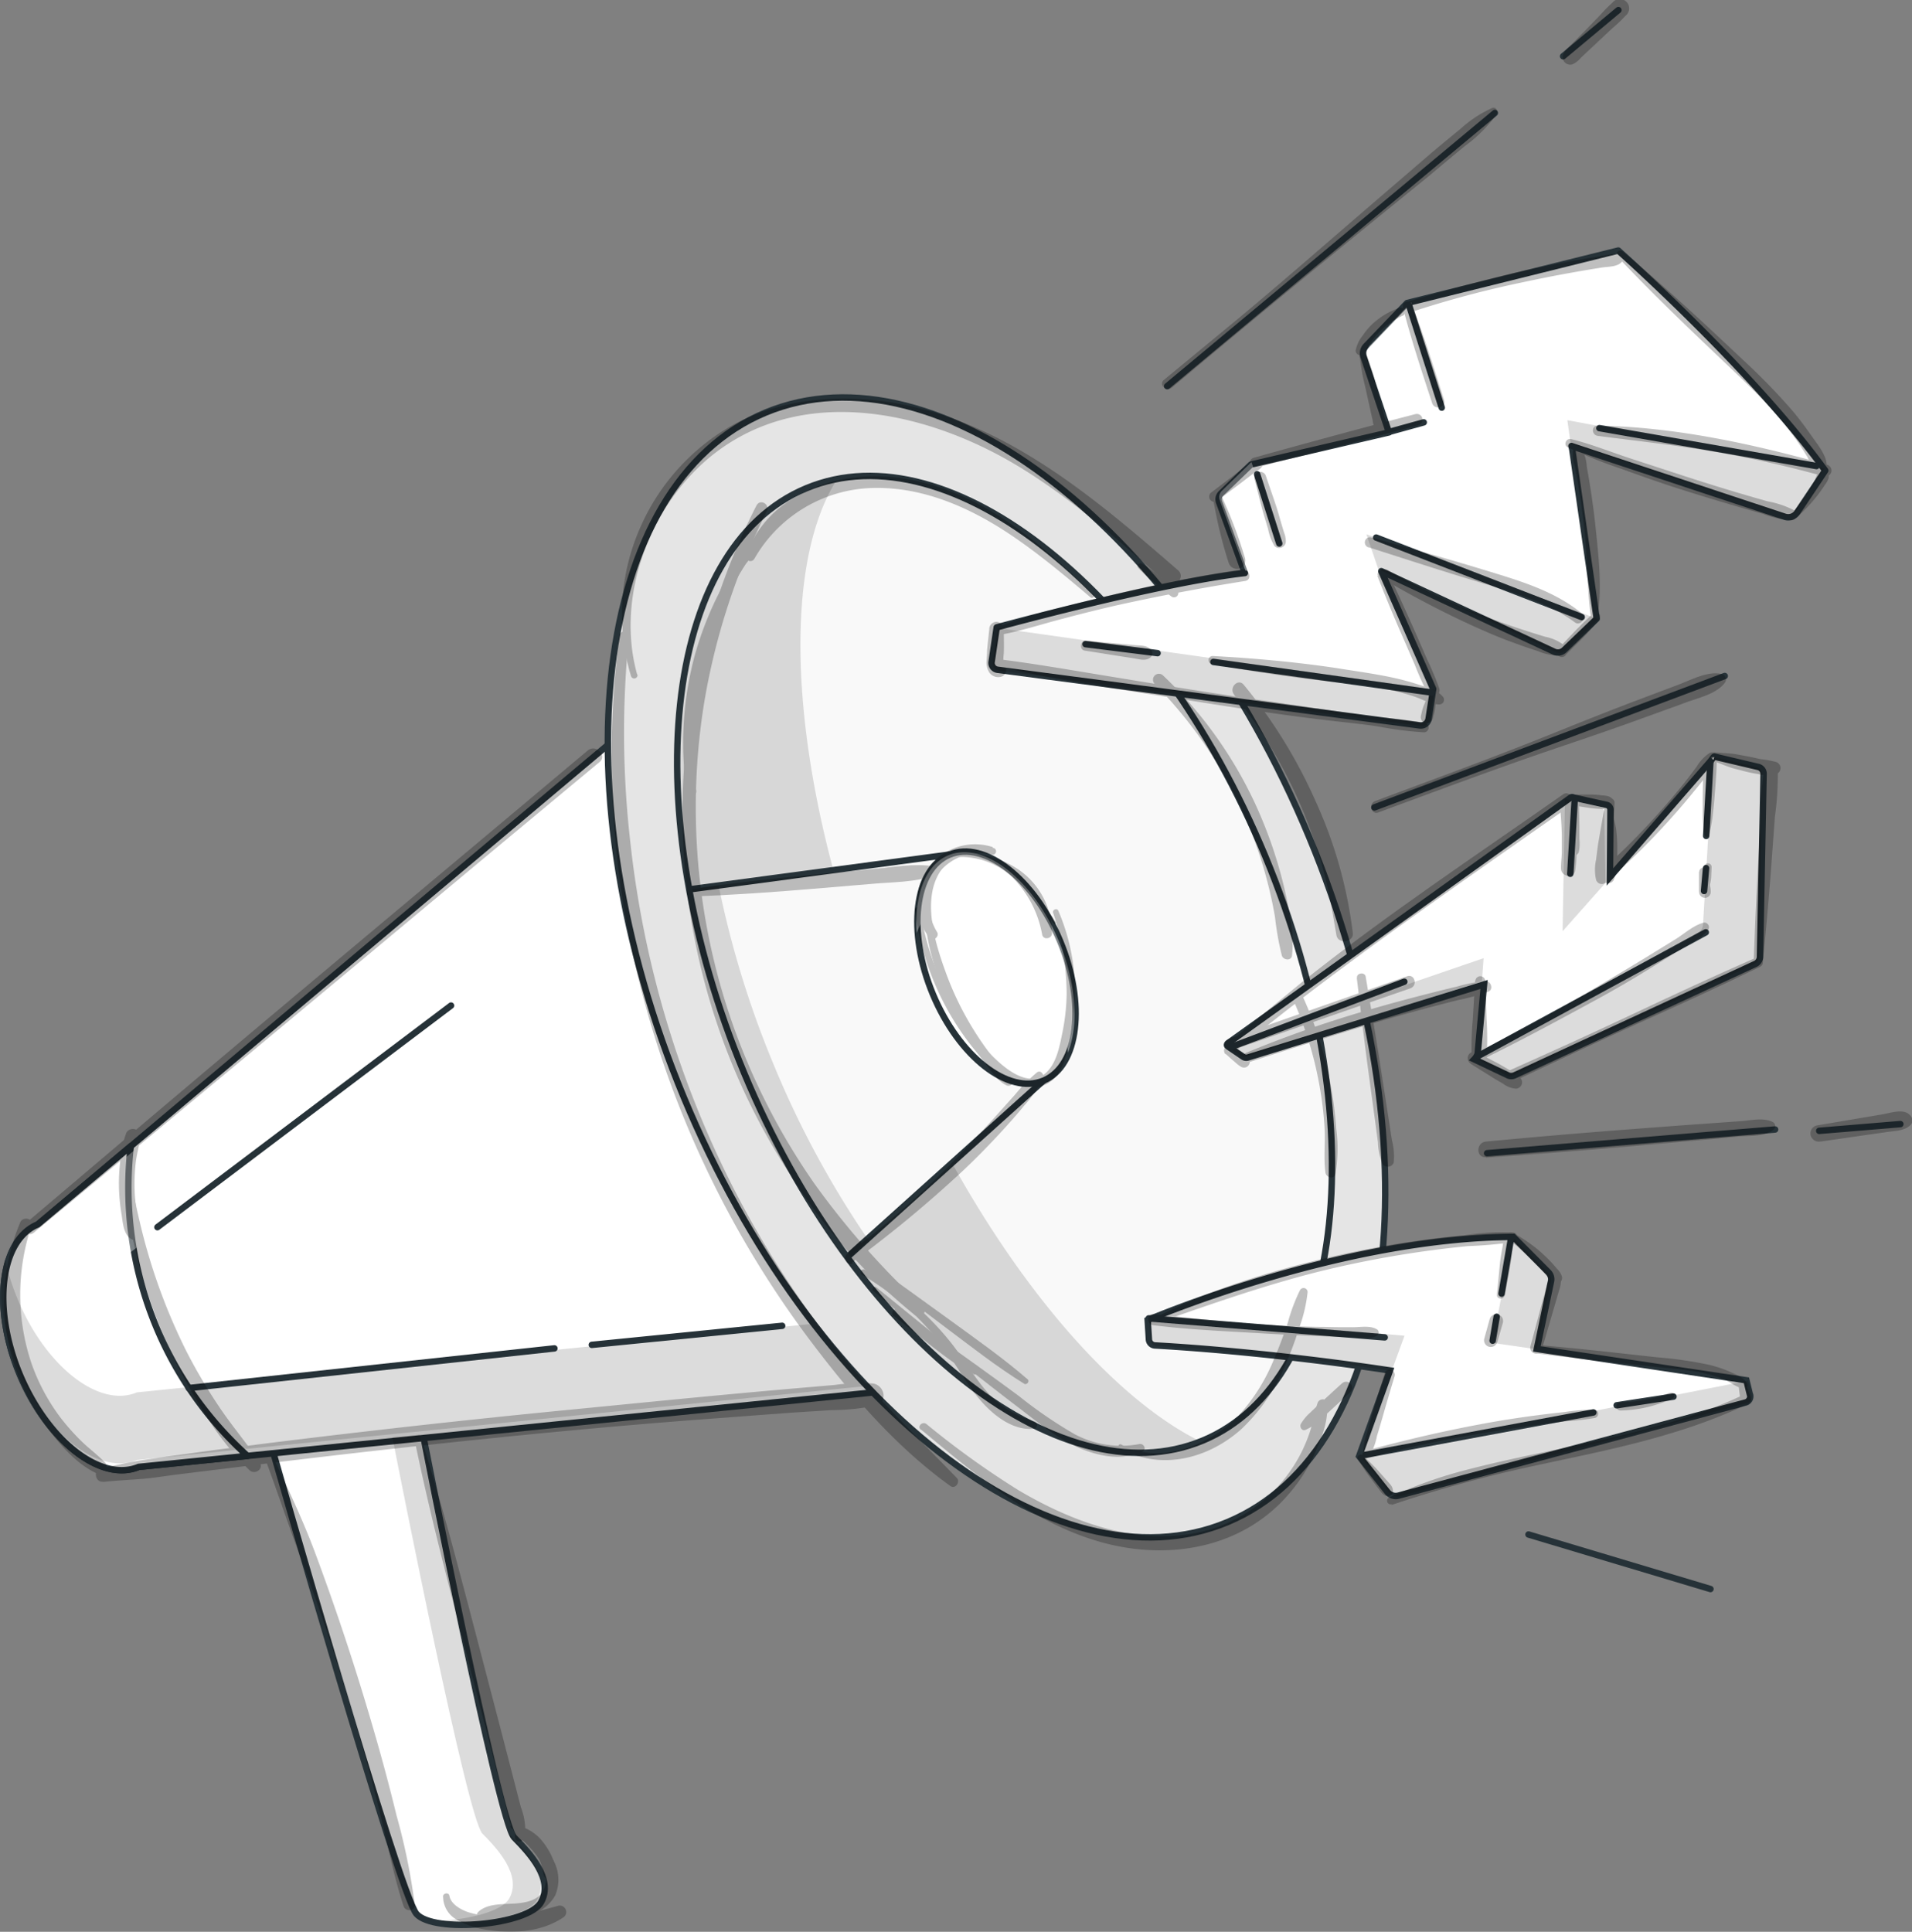 <svg xmlns="http://www.w3.org/2000/svg" id="Layer_1" data-name="Layer 1" viewBox="0 0 297.34 300.4"><rect x="0" y="0" width="297.34" height="300.4" fill="#808080" stroke="none"/><defs><style>.cls-1,.cls-10,.cls-2,.cls-7,.cls-8{fill:#fff;}.cls-1,.cls-10,.cls-4,.cls-5,.cls-6,.cls-8,.cls-9{stroke:#263238;}.cls-1,.cls-4,.cls-5,.cls-6,.cls-8,.cls-9{stroke-linecap:round;stroke-linejoin:round;}.cls-2,.cls-3{isolation:isolate;}.cls-2{opacity:0.4;}.cls-3{fill-opacity:0.7;opacity:0.2;}.cls-4,.cls-5{fill:#f9f9f9;}.cls-6{fill:#e5e5e5;}.cls-9{fill:none;}.cls-10{stroke-miterlimit:10;}.cls-11{opacity:0.25;}</style></defs><path class="cls-1" d="M42.42,225.59s19.67,68.94,22.34,72,17.41,1.78,19.39-1.82-1.77-7.6-4.19-10.06-14.1-62.23-14.1-62.23Z" transform="translate(0 0.02)"></path><path class="cls-1" d="M5.87,190.39c-5.86,2.45-7.11,13-2.81,23.29s12.6,16.87,18.51,14.41L168,213.24,118.91,95.32Z" transform="translate(0 0.02)"></path><path class="cls-1" d="M20.34,178.22,5.87,190.39c-5.86,2.45-7.11,13-2.81,23.29s12.6,16.87,18.51,14.41l16.92-1.71A56.19,56.19,0,0,1,20.34,178.22Z" transform="translate(0 0.02)"></path><path class="cls-2" d="M124.33,114.32h0l2.58-2v.1h0l-7-16.86-113,95.05c-5.86,2.44-7.11,13-2.81,23.28a35,35,0,0,0,2.17,4.33c-1.79-7.52.2-14.59,5.2-16.67Z" transform="translate(0 0.02)"></path><path class="cls-3" d="M21.29,216.5C15.38,219,7.08,212.41,2.78,202.09a34.83,34.83,0,0,1-2-6.39c-1.18,4.55-.6,10.76,2,16.91,4.3,10.32,12.6,16.87,18.51,14.41l146.43-14.85-4.21-10.1Z" transform="translate(0 0.02)"></path><ellipse class="cls-4" cx="154.97" cy="150.45" rx="48.32" ry="85.76" transform="translate(-45.92 71.13) rotate(-22.6)"></ellipse><path class="cls-3" d="M138.18,160.4c-17.81-42.79-18.27-83.47-1.32-92.26a28.55,28.55,0,0,0-10.94,2.18c-24.63,10.25-29.85,54-11.64,97.74s52.93,70.85,77.56,60.59a28.84,28.84,0,0,0,3.42-1.73C177.4,224.5,153.71,197.69,138.18,160.4Z" transform="translate(0 0.02)"></path><polyline class="cls-5" points="147.66 132.89 100.43 139.21 109.33 171.04 126.92 199.84 162.29 168.03 149.62 133.08"></polyline><path class="cls-3" d="M120.18,165.21a150.21,150.21,0,0,1-8.42-27.51l-10.9,1.47a149.72,149.72,0,0,0,8.72,29,146.71,146.71,0,0,0,17.82,31.71l7.7-7A148.25,148.25,0,0,1,120.18,165.21Z" transform="translate(0 0.02)"></path><path class="cls-6" d="M119.05,64.14C92.21,75.32,86.52,123,106.36,170.67s57.7,77.23,84.54,66,32.53-58.87,12.69-106.53S145.9,53,119.05,64.14Zm68,159.85c-22.36,9.31-54.31-16.29-71.34-57.19S103,85.22,125.4,75.9s54.31,16.27,71.34,57.17,12.7,81.6-9.69,90.92Z" transform="translate(0 0.02)"></path><ellipse class="cls-7" cx="155.4" cy="150.37" rx="10.72" ry="19.03" transform="translate(-45.86 71.29) rotate(-22.6)"></ellipse><ellipse class="cls-8" cx="154.97" cy="150.45" rx="10.72" ry="19.03" transform="translate(-45.92 71.13) rotate(-22.6)"></ellipse><line class="cls-9" x1="243.08" y1="8.75" x2="251.68" y2="1.57"></line><line class="cls-9" x1="181.51" y1="60.05" x2="232.47" y2="17.57"></line><line class="cls-9" x1="213.73" y1="125.56" x2="268.22" y2="105.12"></line><line class="cls-9" x1="282.91" y1="175.85" x2="295.53" y2="174.8"></line><line class="cls-9" x1="231.26" y1="179.33" x2="276.05" y2="175.64"></line><line class="cls-9" x1="199.24" y1="86.42" x2="226.41" y2="70.61"></line><line class="cls-9" x1="237.7" y1="238.62" x2="266" y2="247.1"></line><line class="cls-9" x1="70.14" y1="156.37" x2="24.48" y2="190.83"></line><path class="cls-3" d="M79.35,285.32c-2.42-2.46-14.09-62.23-14.09-62.23l-4.24.38c1.21,6.18,11.69,59.32,14,61.64s6.17,6.46,4.19,10.06c-1.13,2.07-6.45,3.36-11.29,3.52,5.35.81,14.15-.58,15.64-3.3C85.52,291.79,81.78,287.79,79.35,285.32Z" transform="translate(0 0.02)"></path><path class="cls-2" d="M146.53,140.63c5.47-2.28,13.17,3.74,17.21,13.45a30.84,30.84,0,0,1,2.34,9.6c1.69-4.27,1.32-10.76-1.38-17.25-4-9.71-11.75-15.73-17.21-13.45-3.61,1.5-5.32,6.24-4.92,12.08A7.53,7.53,0,0,1,146.53,140.63Z" transform="translate(0 0.02)"></path><line class="cls-9" x1="86.22" y1="209.68" x2="29.35" y2="215.85"></line><line class="cls-9" x1="121.64" y1="206.17" x2="92.03" y2="209.13"></line><path class="cls-1" d="M251.66,38.94,218.82,47.1l-6.39,6.69a1.64,1.64,0,0,0-.38,1.65L216,67.22l-21.47,5-4.61,4.46a1.32,1.32,0,0,0-.33,1.41l4,11C180.44,90.57,155,97.54,155,97.54l-.79,5.36a1.08,1.08,0,0,0,.9,1.23h0l65.68,8.66a1.22,1.22,0,0,0,1.37-1l.72-4.67L214.81,88.8l26.87,12.52a1.4,1.4,0,0,0,1.57-.26l5.06-4.86-3.8-26.29-.13-.57,33.18,11a1.67,1.67,0,0,0,1.92-.66l4.37-6.53C272.34,57.32,251.66,38.94,251.66,38.94Z" transform="translate(0 0.02)"></path><path class="cls-3" d="M248.58,96.26l-5.07,4.86a1.37,1.37,0,0,1-1.56.26L214.35,88.5l-1.86-5.44Z" transform="translate(0 0.02)"></path><path class="cls-3" d="M244.26,69l33.18,11a1.68,1.68,0,0,0,1.93-.66l4.37-6.53-40-7.49Z" transform="translate(0 0.02)"></path><path class="cls-3" d="M155.16,97.64l-.8,5.36a1.1,1.1,0,0,0,.94,1.24h0L221,112.89a1.22,1.22,0,0,0,1.37-1l.72-4.67Z" transform="translate(0 0.02)"></path><path class="cls-2" d="M194.61,71.83,190,76.32a1.34,1.34,0,0,0-.32,1.41l4,11s5.1.13,6.92.1Z" transform="translate(0 0.02)"></path><path class="cls-2" d="M219.46,47l-6.4,6.69a1.64,1.64,0,0,0-.37,1.65l3.88,11.78,8.24-1.93Z" transform="translate(0 0.02)"></path><line class="cls-9" x1="222.64" y1="107.69" x2="188.7" y2="102.94"></line><line class="cls-9" x1="180.02" y1="101.57" x2="168.82" y2="100.17"></line><line class="cls-9" x1="198.94" y1="84.51" x2="195.5" y2="73.75"></line><line class="cls-9" x1="245.98" y1="95.96" x2="214.01" y2="83.59"></line><line class="cls-9" x1="282.49" y1="72.47" x2="248.73" y2="66.58"></line><line class="cls-9" x1="224.21" y1="63.39" x2="219.15" y2="47.53"></line><line class="cls-9" x1="221.41" y1="65.68" x2="216.16" y2="67.13"></line><path class="cls-10" d="M266.63,117.7c0-.3-.43.42-.63.65l-15.63,18,.08-10.44a.76.76,0,0,0-.62-.77L244.68,124a.32.32,0,0,0-.41,0L191,162.18c-.27.19-.24.48,0,.46l.06.13,2.27,1.54a.82.82,0,0,0,.73.11l36.73-11.36-1,10.82a2.67,2.67,0,0,1-.53.83h0l5.12,2.43a1.25,1.25,0,0,0,1.17.05L273,149.86a1.23,1.23,0,0,0,.7-1.08l.56-28.46a1.09,1.09,0,0,0-.84-1.08l-6.82-1.61" transform="translate(0 0.02)"></path><path class="cls-3" d="M229.55,164.56l4.61,2.63a1.38,1.38,0,0,0,1.25,0L272.8,149.9a1.3,1.3,0,0,0,.76-1.16l.49-28.32a1.18,1.18,0,0,0-.91-1.17l-6.76-1.59-1.54,26.1a1.55,1.55,0,0,1-.79,1.26Z" transform="translate(0 0.02)"></path><path class="cls-3" d="M243.37,124.19l5.39,1.28a1,1,0,0,1,.74.9l.17,10.91L243,144.79Z" transform="translate(0 0.02)"></path><path class="cls-3" d="M190.77,162.67l2.25,1.5a1,1,0,0,0,.81.11l36.63-11.77.26-3.53Z" transform="translate(0 0.02)"></path><line class="cls-9" x1="265.27" y1="144.98" x2="229.95" y2="164.17"></line><line class="cls-9" x1="265.98" y1="118.52" x2="265.33" y2="129.99"></line><line class="cls-9" x1="265.31" y1="135" x2="265" y2="138.55"></line><line class="cls-9" x1="244.86" y1="124.73" x2="244.2" y2="135.88"></line><line class="cls-9" x1="218.39" y1="152.66" x2="191.36" y2="162.84"></line><path class="cls-10" d="M272.14,216.86l-.55-2.24L239,209.74l2.2-10.5a1.57,1.57,0,0,0-.43-1.44l-5.44-5.48c-27,.13-56.85,12.93-56.85,12.93l.19,3.05a1,1,0,0,0,.91.9c3.56.19,17.91,1.09,36.58,3.89l-4.8,13.34,4.4,5.55a1.64,1.64,0,0,0,1.73.57l53.92-14.46a1,1,0,0,0,.76-1.19Z" transform="translate(0 0.02)"></path><path class="cls-3" d="M178.74,205.32l.19,3.05a1,1,0,0,0,.91.9c3.55.19,17.91,1.09,36.58,3.89l2-5.47S191,205.16,178.74,205.32Z" transform="translate(0 0.02)"></path><path class="cls-3" d="M211.62,226.51l4.39,5.55a1.66,1.66,0,0,0,1.73.57l53.93-14.46a1,1,0,0,0,.75-1.2.11.11,0,0,0,0-.05l-.55-2.24Z" transform="translate(0 0.02)"></path><path class="cls-3" d="M235.29,192.4l5.44,5.46a1.57,1.57,0,0,1,.43,1.44L239,209.8l-6.92-1Z" transform="translate(0 0.02)"></path><line class="cls-9" x1="215.34" y1="207.97" x2="178.64" y2="205.01"></line><line class="cls-9" x1="247.79" y1="219.64" x2="211.59" y2="226.37"></line><line class="cls-9" x1="260.25" y1="217.18" x2="251.41" y2="218.53"></line><line class="cls-9" x1="235.02" y1="192.35" x2="233.51" y2="201.16"></line><line class="cls-9" x1="232.75" y1="204.76" x2="232.12" y2="208.48"></line><g id="Layer_5" data-name="Layer 5" class="cls-11"><path d="M147.28,133.21c-5.08,4-3.5,12-1.85,17.3a45.39,45.39,0,0,0,4.5,10,44.28,44.28,0,0,0,3,4.44c1,1.28,2.14,3.15,3.65,3.83.37.16,1-.12.78-.6-.54-1.35-1.82-2.38-2.73-3.49a46.07,46.07,0,0,1-3-4.22,47.74,47.74,0,0,1-4.56-9.3c-1.88-5.16-4.34-13.25.71-17.42.36-.29-.15-.79-.51-.5Z" transform="translate(0 0.02)"></path><path d="M142.28,141.43a42.87,42.87,0,0,0,10.59,23.34c2.39,2.65,6.18,5.72,9.94,3.75,1.73-.91,2.52-2.77,3-4.56a33.91,33.91,0,0,0,1.24-7,31.81,31.81,0,0,0-2.48-15.38c-.21-.45-.94-.13-.8.34a40,40,0,0,1,2.11,12.4,32.15,32.15,0,0,1-.67,6.26c-.38,1.85-.78,4.1-2,5.63-3,3.89-7.72-.7-9.88-3.07a41,41,0,0,1-6.4-9.37,42.08,42.08,0,0,1-3.85-12.45C143,140.87,142.23,141,142.28,141.43Z" transform="translate(0 0.02)"></path><path d="M159.5,137.64l2.2,3c.71,1,1.38,2,2.16,2.94.15.18.44-.05.32-.24-.64-1-1.44-2-2.15-3l-2.17-3c-.16-.21-.51,0-.36.2Z" transform="translate(0 0.02)"></path><path d="M146.51,133.61a11.76,11.76,0,0,1,10.85,2.71,16.86,16.86,0,0,1,4.71,9c.19.9,1.5.65,1.53-.2a12,12,0,0,0-5.44-10.07,15.23,15.23,0,0,0-11.8-2c-.35.09-.2.62.15.54Z" transform="translate(0 0.02)"></path><path d="M154.37,131.7a9,9,0,0,0-11.74,8.62,8.4,8.4,0,0,0,1.94,5.49c.53.66,1.58-.18,1.16-.89a8.42,8.42,0,0,1,.16-9.1,8.18,8.18,0,0,1,8.19-3,.54.54,0,1,0,.29-1Z" transform="translate(0 0.02)"></path><path d="M107.4,139.4c6.36-.24,12.71-.67,19.06-1.21l9.41-.79c3-.26,6.46-.23,9.36-1.25.62-.22.8-1.32,0-1.45-3-.49-6.32.11-9.36.4l-9.66.92c-6.34.61-12.66,1.32-19,2.22-.66.09-.5,1.19.16,1.16Z" transform="translate(0 0.02)"></path><path d="M132.48,196.32a189.7,189.7,0,0,0,16-13.12c2.53-2.29,4.92-4.71,7.23-7.22,1.2-1.31,2.39-2.63,3.5-4a21.77,21.77,0,0,0,3-4.19c.28-.61-.36-1.57-1-1a27,27,0,0,0-3.39,3.45c-1.14,1.26-2.27,2.54-3.41,3.8-2.28,2.52-4.66,5-7,7.41a136.33,136.33,0,0,1-15.62,13.48c-.85.64,0,2.1.85,1.46Z" transform="translate(0 0.02)"></path><path d="M117.66,78.55a105.34,105.34,0,0,0-11.33,54.32,103.25,103.25,0,0,0,16.52,49.72,89.17,89.17,0,0,0,19.37,21.85c.91.71,2.19-.46,1.31-1.3a126.67,126.67,0,0,1-16.85-19.06,103.31,103.31,0,0,1-11.81-22.3A101.93,101.93,0,0,1,109.55,109a104.16,104.16,0,0,1,9.7-29.51c.53-1.06-1-2-1.59-.93Z" transform="translate(0 0.02)"></path><path d="M134.06,198.22a42.55,42.55,0,0,1,13.86,13c1.72,2.55,3.26,5.29,5.45,7.49,1.91,1.92,4.51,3.69,7.33,3.45a.6.6,0,0,0,.16-1.17,15.17,15.17,0,0,1-7.45-4.66c-2-2.34-3.57-5.08-5.49-7.52a45.66,45.66,0,0,0-13.4-11.38.45.45,0,1,0-.46.78h0Z" transform="translate(0 0.02)"></path><path d="M135.79,200.7l7.83,6.66c1.29,1.09,2.56,2.2,3.86,3.28a20.45,20.45,0,0,0,4,3.05c.27.13.67-.16.45-.45a19.27,19.27,0,0,0-3.56-3.25c-1.34-1.12-2.71-2.2-4.06-3.3l-8-6.5c-.35-.29-.86.21-.51.51Z" transform="translate(0 0.02)"></path><path d="M139.84,204.25c6.32,5.06,12.64,10.11,19.06,15,2.9,2.24,5.78,4.57,9.19,6,3,1.24,6.59,1.89,9.6.42.68-.33.17-1.25-.48-1.14A15.3,15.3,0,0,1,167.12,223a68.87,68.87,0,0,1-8.65-5.92c-6.07-4.48-12.23-8.82-18.38-13.18-.19-.13-.43.18-.25.32Z" transform="translate(0 0.02)"></path><path d="M174.1,225.12c6.27,3.65,13.75,1.74,18.94-2.9a28.94,28.94,0,0,0,6.75-9.76,53.06,53.06,0,0,0,2.15-5.71,23.57,23.57,0,0,0,1.41-5.85.63.63,0,0,0-.63-.63.65.65,0,0,0-.54.31,27.8,27.8,0,0,0-1.9,5.06c-.6,1.79-1.25,3.56-2,5.3a29.26,29.26,0,0,1-5.75,9.26c-4.41,4.53-12.21,7.66-18.16,4.41-.34-.18-.64.32-.3.51Z" transform="translate(0 0.02)"></path><path d="M139,204.61c3.64,2.87,7.19,5.92,11.08,8.46a.48.48,0,0,0,.65-.16.47.47,0,0,0-.08-.58c-3.33-3.15-7.08-5.87-10.68-8.69-.68-.55-1.66.42-1,1Z" transform="translate(0 0.02)"></path><path d="M134.81,197.15c4,3,8.08,6.13,12.13,9.17s8,6.15,12.32,8.83c.42.26.92-.36.54-.69-3.8-3.29-7.94-6.19-12-9.15s-8.33-6-12.49-9c-.53-.38-1,.49-.51.87Z" transform="translate(0 0.02)"></path><path d="M108.27,122.9a50.91,50.91,0,0,1,5.06-30.66c.81-1.56,1.7-3.09,2.66-4.57a33,33,0,0,0,2.93-4.37c.16-.36-.19-.88-.59-.6a14.25,14.25,0,0,0-3.29,4,51.21,51.21,0,0,0-2.91,4.89,53,53,0,0,0-4,10,52.11,52.11,0,0,0-1.3,21.73c.14,1,1.59.55,1.44-.4Z" transform="translate(0 0.02)"></path><path d="M170,92.4c-6.54-6.33-13.35-12.5-21.93-15.93-7.72-3.09-16.63-3.59-24,.61A16.73,16.73,0,0,0,116,86.37a.71.71,0,0,0,.54.85.72.72,0,0,0,.75-.31,21.85,21.85,0,0,1,17.39-11c8.53-.57,16.61,3.12,23.45,7.89,4,2.78,7.75,5.92,11.45,9.06.33.28.81-.17.48-.49Z" transform="translate(0 0.02)"></path><path d="M179.56,106.32a68.32,68.32,0,0,1,13.49,19.48,65.65,65.65,0,0,1,4,11.13q.75,2.83,1.24,5.73a44.1,44.1,0,0,0,1.06,5.93c.22.7,1.44.85,1.57,0a19.55,19.55,0,0,0-.33-6.15c-.33-2-.75-4-1.26-5.93A69.22,69.22,0,0,0,195.21,125a65.54,65.54,0,0,0-14.36-20,.92.92,0,0,0-1.3,1.3Z" transform="translate(0 0.02)"></path><path d="M201,155.21a57.65,57.65,0,0,1,4.14,13.26,54.82,54.82,0,0,1,.85,7c.12,2.27-.17,4.59.13,6.83.1.82,1.33,1.17,1.56.22a23.46,23.46,0,0,0,.12-7,62.87,62.87,0,0,0-.94-7.24,59,59,0,0,0-4.49-13.82c-.43-.93-1.79-.12-1.37.8Z" transform="translate(0 0.02)"></path><path d="M96.33,98.87a144.14,144.14,0,0,0,4,57.27,155.6,155.6,0,0,0,25.21,51.69c6.36,8.51,13.57,17,22.26,23.23.76.54,1.58-.62,1-1.25-6.62-6.83-13.42-13.35-19.3-20.86a151.42,151.42,0,0,1-15.33-24A156.13,156.13,0,0,1,98,130.74a148.93,148.93,0,0,1-.19-31.87c.1-1-1.38-.94-1.5,0Z" transform="translate(0 0.02)"></path><path d="M143.28,222.32c8.43,7,17.29,14.52,28.07,17.5,10.37,2.86,21.78.94,29-7.43a25.74,25.74,0,0,0,4.22-6.63c1-2.27,2.16-5.18,1.73-7.67-.13-.79-1.15-.57-1.38,0a22.71,22.71,0,0,0-.8,3.15,23.66,23.66,0,0,1-15.61,16.48c-10.33,3.18-21.21-.74-30.11-6a134,134,0,0,1-14.32-10.29c-.62-.49-1.51.36-.88.88Z" transform="translate(0 0.02)"></path><path d="M208.63,215.15l-3.28,3c-.54.49-1.08,1-1.6,1.5a7.3,7.3,0,0,0-1.46,1.77c-.21.43.16,1.14.71.92A6.75,6.75,0,0,0,205,221c.58-.48,1.14-1,1.69-1.49l3.32-3.06a.94.94,0,1,0-1.33-1.33Z" transform="translate(0 0.02)"></path><path d="M211,152.07c.6,4.91,1.17,9.83,1.83,14.74l1,7.36.46,3.44A9.81,9.81,0,0,0,215,181a1,1,0,0,0,1.4.22,1.08,1.08,0,0,0,.34-.45,10,10,0,0,0-.28-3.49l-.53-3.43-1.14-7.35c-.75-4.89-1.59-9.77-2.41-14.65-.12-.76-1.44-.59-1.35.18Z" transform="translate(0 0.02)"></path><path d="M191.91,108a74.93,74.93,0,0,1,13.88,27.3c.91,3.34,1.45,6.72,2.05,10.13.25,1.42,2.69,1.11,2.54-.35a69.53,69.53,0,0,0-5.77-20.47,78.09,78.09,0,0,0-11.19-18.14c-.88-1.07-2.35.45-1.51,1.5Z" transform="translate(0 0.02)"></path><path d="M99.09,104.89c-3.57-12.76,2.54-27.9,13.34-35.36,14-9.67,32.47-5.2,46,3,8.33,5.06,15.64,11.57,22.89,18,1.27,1.14,3.17-.75,1.88-1.87C169.75,77,155.31,64.66,137,62.32c-8.21-1-16.86,0-24,4.31A33.85,33.85,0,0,0,99.51,82.14a33.38,33.38,0,0,0-1.37,23,.52.52,0,0,0,.67.31.53.53,0,0,0,.33-.58Z" transform="translate(0 0.02)"></path><path d="M180.85,89.42c.08.26.12.53.22.78l.27.71.58,1.46,1.13-.65c-.86-.76-1.8-1.43-2.71-2.12a21,21,0,0,0-2.72-1.95.44.44,0,0,0-.62.12.45.45,0,0,0,.07.59,21.26,21.26,0,0,0,2.5,2.24c.88.74,1.73,1.51,2.66,2.18a.68.68,0,0,0,.82-.11.69.69,0,0,0,.1-.82l-.72-1.4-.34-.68c-.13-.24-.3-.45-.44-.68A.45.45,0,0,0,181,89a.44.44,0,0,0-.19.46Z" transform="translate(0 0.02)"></path><path d="M5.27,191.65q34.34-28.43,68.52-57,9.72-8.1,19.43-16.16c1.27-1-.55-2.87-1.81-1.81-22.69,19.07-45.46,38-68.11,57.17q-9.71,8.21-19.4,16.44c-1,.81.42,2.15,1.37,1.37Z" transform="translate(0 0.02)"></path><path d="M3.14,190.09a31.61,31.61,0,0,0-.7,22.79A33.28,33.28,0,0,0,7.34,222c2,2.65,4.58,5.65,7.65,7.07a1.08,1.08,0,0,0,1.31-1.69c-1.14-1.18-2.47-2.15-3.64-3.29a35.88,35.88,0,0,1-3.18-3.57A31,31,0,0,1,4.9,212a33.53,33.53,0,0,1,0-21.41c.38-1.15-1.34-1.55-1.78-.49Z" transform="translate(0 0.02)"></path><path d="M16,230.43c2-.22,3.92-.31,5.89-.46s3.93-.49,5.89-.73l11.79-1.45q11.55-1.42,23.12-2.7c15.59-1.72,31.2-3.25,46.84-4.42l13.33-1,6.42-.41a34.73,34.73,0,0,0,6.89-.71c2-.56,1.38-3.21-.47-3.44a29.39,29.39,0,0,0-5.93.24l-5.93.51q-5.92.51-11.85,1.07c-7.73.72-15.45,1.5-23.18,2.25Q65.36,221.46,42,224.36c-4.4.55-8.79,1.11-13.17,1.73-2.13.29-4.26.59-6.37.9-2.27.32-4.51.9-6.78,1.27-1.19.2-.92,2.25.29,2.12Z" transform="translate(0 0.02)"></path><path d="M19.67,176.08a15.28,15.28,0,0,0-.93,4.17,28.9,28.9,0,0,0-.24,4.36,30.13,30.13,0,0,0,.41,4.24c.2,1.25.29,3.14,1.53,3.82a.84.84,0,0,0,1.13-.29c.62-1.14-.06-2.56-.27-3.76a26.81,26.81,0,0,1-.38-4,28.81,28.81,0,0,1,.2-3.94c.16-1.35.58-2.66.73-4a1.18,1.18,0,0,0-2.18-.59Z" transform="translate(0 0.02)"></path><path d="M18.92,178.11A81.19,81.19,0,0,0,31.38,219a44.88,44.88,0,0,0,7.45,9.63c.8.72,2.23-.22,1.57-1.21-1.93-2.89-4.19-5.54-6.14-8.41a84.72,84.72,0,0,1-5.32-9,91,91,0,0,1-7.18-19.92,81.22,81.22,0,0,1-2-12c-.05-.55-.89-.57-.87,0Z" transform="translate(0 0.02)"></path><path d="M41.3,227c1.65,4.41,3.13,8.88,4.75,13.3s3.26,8.87,4.77,13.35q4.53,13.44,8,27.19c1.32,5.17,2.28,10.48,3.94,15.56.29.9,1.85.82,1.74-.23a97.87,97.87,0,0,0-2.83-13.86q-1.7-7-3.76-14-4-13.72-9-27.12c-1.89-5-4.17-9.84-6.48-14.7-.29-.61-1.35-.18-1.11.47Z" transform="translate(0 0.02)"></path><path d="M64.58,224.39C66.71,234.68,69.34,244.83,72,255l3.86,15,2,7.74,1,3.87a10.43,10.43,0,0,0,1.26,3.5.85.85,0,0,0,1.57-.42A10.29,10.29,0,0,0,81,281l-1-3.87-2-7.73-3.92-15c-2.66-10.16-5.29-20.3-8.43-30.32a.55.55,0,0,0-.69-.36.56.56,0,0,0-.37.65Z" transform="translate(0 0.02)"></path><path d="M80.08,282.56v3.11a.69.69,0,0,0,1.38,0l-.48.65a.68.68,0,0,0,.51-.66l-.07-3.11a.68.68,0,0,0-1.35,0Z" transform="translate(0 0.02)"></path><path d="M79.58,284.32a6.47,6.47,0,0,1,2,1.48,17.13,17.13,0,0,1,1.5,1.79,8.35,8.35,0,0,1,1,2.06,9.45,9.45,0,0,1,.31,1.16,3.55,3.55,0,0,0,.12.65,1.5,1.5,0,0,0,.58.82.88.88,0,0,0,1.08-.14c.73-.83.16-2.21-.21-3.12a10.49,10.49,0,0,0-1.44-2.49,6.9,6.9,0,0,0-2.1-1.89,12.77,12.77,0,0,0-2.53-1.06C79.46,283.45,79.16,284.12,79.58,284.32Z" transform="translate(0 0.02)"></path><path d="M80.63,285.61a14.87,14.87,0,0,1,3.71,4.3,4.4,4.4,0,0,1,0,4.33c-.87,1.29-2.62,1.61-4.07,1.73-1.86.16-4.32-.07-5.81,1.24-.81.71.08,1.75.94,1.62.57-.09,1.1-.32,1.67-.45a11.82,11.82,0,0,1,1.45-.23c1-.1,2.11-.14,3.15-.33a6.1,6.1,0,0,0,4.69-3.14,6.25,6.25,0,0,0-.42-5.61c-1.09-1.93-2.88-3.11-4.62-4.39-.54-.4-1.22.49-.72.93Z" transform="translate(0 0.02)"></path><path d="M68.91,294.92A4.1,4.1,0,0,0,71,298.48a12.94,12.94,0,0,0,5.06,1.64c3.89.59,8.25.25,11.58-2a1,1,0,0,0,.23-1.39,1,1,0,0,0-1-.41c-3.16.88-6.31,1.79-9.62,1.68a15,15,0,0,1-4.56-.71c-1.13-.41-2.6-1.25-2.8-2.52-.09-.56-1-.42-1,.13Z" transform="translate(0 0.02)"></path><path d="M182.17,60.32c13.25-11.15,26.65-22.1,40.08-33Q225,25,227.78,22.71a22.38,22.38,0,0,0,5-5c.28-.44-.19-1.16-.72-.94A18.65,18.65,0,0,0,227.15,20c-1.73,1.42-3.46,2.83-5.16,4.29l-9.78,8.41c-6.58,5.66-13.11,11.39-19.79,16.94L181,59.06c-.85.7.37,1.92,1.22,1.21Z" transform="translate(0 0.02)"></path><path d="M244.49,10A3.44,3.44,0,0,0,245.81,9l1-.95c.68-.62,1.34-1.25,2-1.87l1.94-1.82a23.5,23.5,0,0,0,2.05-1.94A1.45,1.45,0,1,0,250.75.4h0a21.52,21.52,0,0,0-1.9,1.92l-1.93,2c-.62.64-1.25,1.26-1.87,1.9l-1,1a3.51,3.51,0,0,0-1,1.35,1.18,1.18,0,0,0,.86,1.43,1.1,1.1,0,0,0,.57,0Z" transform="translate(0 0.02)"></path><path d="M214.34,126.32c9.14-3.37,18.26-6.8,27.49-9.93,4.53-1.53,9.06-3.07,13.56-4.71,2.33-.84,4.66-1.68,7-2.54,1.95-.71,4.68-1.31,5.91-3.09a.86.86,0,0,0-.31-1.16l-.19-.08c-2.1-.56-4.74.86-6.67,1.6l-6.5,2.45c-4.57,1.72-9.1,3.55-13.63,5.37-9,3.62-18.07,6.93-27.13,10.31-1.1.41-.63,2.19.49,1.78Z" transform="translate(0 0.02)"></path><path d="M283.17,177.49l6.91-1,3.46-.49c1.19-.17,2.46-.16,3.42-.94s.22-1.78-.55-2.09c-1.07-.41-2.53.1-3.62.29l-3.44.58L282.49,175a1.29,1.29,0,0,0-.9,1.57,1.32,1.32,0,0,0,1.58.9Z" transform="translate(0 0.02)"></path><path d="M231.08,180q11.32-.8,22.64-1.78l11.19-1,5.48-.51c1.58-.15,4,.06,5.33-1a.71.71,0,0,0,.23-1,.63.63,0,0,0-.23-.23c-1.44-.78-3.52-.25-5.08-.15l-5.73.41c-3.73.26-7.46.55-11.19.83q-11.34.86-22.64,1.93c-1.54.14-1.58,2.54,0,2.43Z" transform="translate(0 0.02)"></path><path d="M215.33,213.58q-1,3.12-1.9,6.26c-.29,1-.58,2-.84,3a10,10,0,0,0-.6,3.25.55.55,0,0,0,1,.28,10.08,10.08,0,0,0,1.15-3.1c.31-1,.6-2,.89-3,.6-2.1,1.21-4.19,1.85-6.28a.81.81,0,0,0-1.57-.43h0Z" transform="translate(0 0.02)"></path><path d="M211.2,226.92c.62,1,1.22,2,1.92,2.87l1,1.35.53.69a3.23,3.23,0,0,0,.38.45,1.52,1.52,0,0,0,.6.32.8.8,0,0,0,1-.57.69.69,0,0,0,0-.2,1.61,1.61,0,0,0-.15-.61,1.82,1.82,0,0,0-.34-.48l-.58-.66-1.15-1.3c-.77-.87-1.62-1.66-2.45-2.47-.39-.38-1.1.12-.78.61Z" transform="translate(0 0.02)"></path><path d="M216.42,234A203.11,203.11,0,0,1,238.24,228c7.31-1.6,14.67-3,21.83-5.21a85.63,85.63,0,0,0,11.82-4.51c.93-.45.12-1.82-.8-1.38-13.68,6.45-28.93,7.92-43.41,11.75a67.54,67.54,0,0,0-11.7,4.23.55.55,0,0,0,.44,1Z" transform="translate(0 0.02)"></path><path d="M270.41,214.85v.76a6,6,0,0,0,.07.73l.09.74a1,1,0,0,0,.05.38,1,1,0,0,0,.12.47,1.93,1.93,0,0,0,.22.28.75.75,0,0,0,1.06,0,.79.79,0,0,0,.19-.33,1.16,1.16,0,0,0,0-.69l-.12-.37-.25-.72c-.1-.27-.19-.54-.31-.79l-.33-.68c-.19-.38-.79-.18-.79.22Z" transform="translate(0 0.02)"></path><path d="M252,219.32a20.37,20.37,0,0,0,4.26-.54c.67-.17,1.33-.37,2-.6l1-.35a2.79,2.79,0,0,0,1-.51.46.46,0,0,0,0-.65.44.44,0,0,0-.31-.13,2.77,2.77,0,0,0-.94.28l-1,.32a19.5,19.5,0,0,1-2,.48,23.4,23.4,0,0,1-4,.42.64.64,0,1,0,0,1.28Z" transform="translate(0 0.02)"></path><path d="M212.61,226.74q8.71-2.36,17.62-3.84c2.92-.49,5.86-.93,8.79-1.34,1.52-.2,3-.39,4.57-.57a42.08,42.08,0,0,0,4.48-.52.66.66,0,0,0-.17-1.29,31.35,31.35,0,0,0-4.54.37c-1.52.16-3,.34-4.54.54q-4.4.57-8.74,1.39c-6,1.12-11.91,2.52-17.78,4.12a.61.61,0,0,0-.42.73.6.6,0,0,0,.73.41Z" transform="translate(0 0.02)"></path><path d="M238.69,210.4c5.84.79,11.71,1.37,17.57,2,2.73.29,5.49.5,8.18,1a21.29,21.29,0,0,1,3.68,1.08c1,.41,2.06,1.39,3.14,1.41a.49.49,0,0,0,.49-.47.59.59,0,0,0,0-.14c-.37-1-1.49-1.42-2.41-1.84a19.37,19.37,0,0,0-3.48-1.21,61.42,61.42,0,0,0-8.11-1.18c-6.28-.68-12.56-1.43-18.87-1.93-.71-.06-.88,1.16-.17,1.25Z" transform="translate(0 0.02)"></path><path d="M239.79,209.78l1.54-5.27.75-2.58c.12-.43.25-.86.37-1.29a4.07,4.07,0,0,0,.28-1.46.92.92,0,0,0-1-.88.93.93,0,0,0-.73.42,4.31,4.31,0,0,0-.51,1.39c-.12.4-.22.8-.33,1.2l-.73,2.69-1.42,5.32a.9.9,0,0,0,1.74.49h0Z" transform="translate(0 0.02)"></path><path d="M232.85,208.69l.86-3a1.06,1.06,0,0,0-2.05-.57h0l-.83,3a1,1,0,0,0,2,.56Z" transform="translate(0 0.02)"></path><path d="M234,201.52l.79-4.32c.13-.72.23-1.43.3-2.16l.12-1.13a1.51,1.51,0,0,0-.11-1.12.63.63,0,0,0-1-.12,1.51,1.51,0,0,0-.4,1l-.2,1.12c-.13.72-.22,1.43-.29,2.16l-.42,4.38c-.06.66,1,.81,1.17.15Z" transform="translate(0 0.02)"></path><path d="M179.38,206.06c5.88.73,11.78.95,17.69,1.31,2.87.17,5.74.29,8.62.41,1.48.07,3,.12,4.43.16,1.24,0,2.89.38,4-.25a.58.58,0,0,0,.21-.79.53.53,0,0,0-.21-.21c-1.05-.62-2.55-.32-3.74-.32-1.48,0-3,0-4.44-.05-2.95,0-5.91-.17-8.86-.33-5.92-.31-11.8-1.08-17.69-1.65-1.11-.1-1.08,1.59,0,1.72Z" transform="translate(0 0.02)"></path><path d="M179.62,205.81c9.07-3.15,18.07-6.37,27.43-8.56q7-1.63,14.15-2.65c2.37-.33,4.76-.62,7.14-.85a63.52,63.52,0,0,0,7.15-.65c.89-.19.58-1.38-.2-1.47a38.27,38.27,0,0,0-7.41.42q-3.58.33-7.15.83-7.14,1-14.15,2.65c-9.37,2.19-18.73,5.07-27.27,9.54C178.91,205.28,179.18,206,179.62,205.81Z" transform="translate(0 0.02)"></path><path d="M234.59,192.7a40.43,40.43,0,0,1,3.61,3.18c.58.55,1.14,1.13,1.67,1.72.28.31.54.62.8.94a2.91,2.91,0,0,0,1,.91.85.85,0,0,0,1.15-.34.87.87,0,0,0,.08-.61,2.71,2.71,0,0,0-.76-1.21c-.28-.33-.57-.67-.87-1-.58-.61-1.19-1.19-1.82-1.75a24.36,24.36,0,0,0-4.24-2.88c-.66-.37-1.16.56-.58,1Z" transform="translate(0 0.02)"></path><path d="M229.4,152.47l-.36,6a46.21,46.21,0,0,0-.17,6,1.16,1.16,0,0,0,2.31,0,46.2,46.2,0,0,0,0-6l-.21-6a.77.77,0,0,0-1.53,0Z" transform="translate(0 0.02)"></path><path d="M228.7,165.4l3.33,2.08c.55.35,1.12.67,1.69,1a3.77,3.77,0,0,0,2.06.79,1,1,0,0,0,.92-1.08,1.08,1.08,0,0,0-.1-.35,3.65,3.65,0,0,0-1.71-1.37l-1.7-1-3.48-1.83a1,1,0,0,0-1,1.73Z" transform="translate(0 0.02)"></path><path d="M235.47,168.09c6.35-3,12.71-6,19.13-8.9s12.81-5.8,19.13-8.88c.92-.44.12-1.74-.78-1.35-6.46,2.82-12.83,5.79-19.19,8.79s-12.78,5.9-19.21,8.77c-1.05.47-.14,2.07.92,1.57Z" transform="translate(0 0.02)"></path><path d="M230.1,164.93c6.17-3,12.23-6.27,18.27-9.56,3-1.63,5.9-3.35,8.79-5.14,1.48-.91,2.95-1.84,4.42-2.77,1.28-.82,3.1-1.62,4-2.83a.7.7,0,0,0-.06-1,.67.67,0,0,0-.61-.16c-1.49.37-2.93,1.67-4.23,2.49-1.47.92-3,1.84-4.44,2.74-2.9,1.76-5.82,3.5-8.73,5.25-5.89,3.54-12,6.75-18.1,9.83-.76.38-.1,1.51.66,1.14Z" transform="translate(0 0.02)"></path><path d="M264.21,135.55v2.77a3.14,3.14,0,0,0,.05.61,1,1,0,0,0,.42.54.9.9,0,0,0,1.24-.34.86.86,0,0,0,.12-.44,4.21,4.21,0,0,0-.12-1l-.12-.77-.26-1.53a.65.65,0,0,0-.72-.47.64.64,0,0,0-.57.64Z" transform="translate(0 0.02)"></path><path d="M265.8,129.85c.18-.93.4-1.85.51-2.78s.21-1.85.29-2.79c.15-1.89.32-3.78.37-5.67a1,1,0,0,0-2,0c-.13,1.85-.15,3.7-.18,5.56v2.68c0,.9.16,1.93.25,2.89,0,.41.68.57.76.11Z" transform="translate(0 0.02)"></path><path d="M250.22,136.76a110.4,110.4,0,0,0,9.07-8.9c1.41-1.55,2.78-3.13,4.09-4.75.66-.81,1.32-1.63,2-2.45A6.34,6.34,0,0,0,267,118a.8.8,0,0,0-.58-1,.81.81,0,0,0-.57.08,6.54,6.54,0,0,0-2,2.12c-.63.86-1.27,1.71-1.94,2.55-1.31,1.63-2.66,3.23-4.06,4.78a112.48,112.48,0,0,1-8.87,8.87c-.91.81.42,2.12,1.32,1.32Z" transform="translate(0 0.02)"></path><path d="M249.59,126.32c0,.85-.1,1.68-.14,2.52s0,1.76,0,2.64a23.1,23.1,0,0,1-.22,2.53,9.26,9.26,0,0,0-.06,2.68,1,1,0,0,0,1.29.57,1,1,0,0,0,.45-.34,7,7,0,0,0,.59-2.81c0-.88,0-1.75,0-2.63a23.41,23.41,0,0,0-.18-2.64,20.3,20.3,0,0,0-.67-2.66.54.54,0,0,0-.71-.25.55.55,0,0,0-.29.39Z" transform="translate(0 0.02)"></path><path d="M242.52,124.57c.18,1.74.32,3.5.36,5.25v2.59c0,.86-.16,1.8-.12,2.69.05,1.2,1.92,1.58,2.19.3a21.72,21.72,0,0,0,.11-5.58,33.89,33.89,0,0,0-.76-5.49c-.21-1-1.86-.77-1.75.24Z" transform="translate(0 0.02)"></path><path d="M192.67,163c12.78-10.46,26.29-20,39.79-29.5l11.65-8.16c1.09-.77,0-2.59-1.06-1.81-13.66,9.58-27.66,18.85-40.7,29.28-3.67,3-7.31,6-10.87,9-.83.71.36,1.87,1.19,1.19Z" transform="translate(0 0.02)"></path><path d="M244.23,125.17l3.13.47c.58.08,1.15.11,1.74.14a2.8,2.8,0,0,0,1,0,1.62,1.62,0,0,0,.83-.58.77.77,0,0,0,0-.75,1.49,1.49,0,0,0-.83-.65,4.82,4.82,0,0,0-1-.14,12.63,12.63,0,0,0-1.51-.12h-3.14a.86.86,0,0,0-.82.9.84.84,0,0,0,.6.78Z" transform="translate(0 0.02)"></path><path d="M249.7,124.61c-.36,2-.73,4-1.07,6-.18,1-.28,2-.42,3.06a7.14,7.14,0,0,0,0,3.12.93.93,0,0,0,1.16.62,1,1,0,0,0,.52-.4,6.91,6.91,0,0,0,.69-3c.09-1,.21-2.07.25-3.1.1-2,.17-4.07.25-6.11,0-.77-1.24-1-1.38-.18Z" transform="translate(0 0.02)"></path><path d="M266.45,118.32c.8.29,1.59.62,2.39.91s1.58.44,2.36.66a23.1,23.1,0,0,0,2.34.48,6,6,0,0,0,2.66,0,1,1,0,0,0,.64-1.26,1,1,0,0,0-.64-.64,17.49,17.49,0,0,0-2.38-.44c-.76-.15-1.5-.34-2.26-.47s-1.63-.33-2.44-.4l-2.49-.18c-.8-.07-.84,1.07-.18,1.32Z" transform="translate(0 0.02)"></path><path d="M274.17,149.38c.48-5,.93-9.95,1.3-14.94.18-2.49.37-5,.55-7.47a46.61,46.61,0,0,0,.44-7.47c-.1-1.1-1.78-1.51-2.06-.27a44,44,0,0,0-.54,7.25l-.45,7.71c-.28,5.07-.5,10.12-.68,15.19a.72.72,0,0,0,1.44,0Z" transform="translate(0 0.02)"></path><path d="M190.59,163.85l1.12,1,.55.47a4,4,0,0,0,.75.55.87.87,0,0,0,1.15-.23.81.81,0,0,0,.19-.54v-.23a.9.9,0,0,0-.23-.4l-.14-.1a1.33,1.33,0,0,0-.3-.23l-.3-.23-.58-.42-1.17-.87a.85.85,0,0,0-.66-.09.94.94,0,0,0-.43.3.84.84,0,0,0,.06,1.11Z" transform="translate(0 0.02)"></path><path d="M194.25,165.15q9.27-3,18.63-5.85c3.08-.93,6.18-1.8,9.29-2.63,1.56-.41,3.11-.81,4.68-1.2a29.74,29.74,0,0,0,4.63-1.3c.81-.35.38-1.66-.45-1.63a24.67,24.67,0,0,0-4.5.87c-1.57.37-3.13.76-4.69,1.16-3.19.81-6.38,1.68-9.54,2.61a179.47,179.47,0,0,0-18.46,6.49c-.88.36-.55,1.79.41,1.48Z" transform="translate(0 0.02)"></path><path d="M191.52,163.32l27.82-9.66c1.17-.41.67-2.28-.51-1.87q-13.9,4.86-27.8,9.75c-1.11.39-.63,2.17.49,1.78Z" transform="translate(0 0.02)"></path><path d="M243.86,124.68l.07,3.89v1.91a6.4,6.4,0,0,0,.16,2,.76.76,0,0,0,.94.49.77.77,0,0,0,.49-.49,6.4,6.4,0,0,0,.1-2v-1.91l-.07-3.89a.85.85,0,0,0-1.69,0Z" transform="translate(0 0.02)"></path><path d="M265,134.81l-.17,1.48a4.45,4.45,0,0,0,0,.73v.76a.5.5,0,0,0,1,.12l.17-.72a6.13,6.13,0,0,0,.11-.86l.07-1.51a.58.58,0,0,0-.57-.58.59.59,0,0,0-.58.58Z" transform="translate(0 0.02)"></path><path d="M153.84,97.89c-.11,1.06-.24,2.13-.33,3.2,0,.53-.06,1.08-.08,1.62a2.89,2.89,0,0,0,.43,1.86,1.7,1.7,0,0,0,1.81.65,1.14,1.14,0,0,0,.73-.64.83.83,0,0,0,0-.62c0-.11-.24-.3-.24-.38a.86.86,0,0,0,.1.16c.14.22-.09-.21-.08-.21s-.13-.18,0,0a3.12,3.12,0,0,1-.15-.39s.08.22,0,.08,0,.08,0,.08a.74.74,0,0,1,0-.21,10.55,10.55,0,0,1,.07-1.49c.06-1.23,0-2.47,0-3.7a1.13,1.13,0,0,0-2.25-.21.74.74,0,0,0,0,.21Z" transform="translate(0 0.02)"></path><path d="M155,103.51c8.54,2.08,17.25,3.39,25.93,4.75,8.51,1.34,17,2.74,25.6,3.74,2.54.3,5.09.55,7.63.92a55.91,55.91,0,0,0,7.29.94.74.74,0,0,0,.19-1.45,51.54,51.54,0,0,0-6.31-.78c-2.22-.25-4.43-.57-6.64-.91q-6.58-1-13.17-1.94c-8.63-1.25-17.22-2.67-25.82-4.09-4.85-.8-9.68-1.62-14.56-2.22-.6-.08-.72.9-.14,1Z" transform="translate(0 0.02)"></path><path d="M214.21,89.54Q216,94.16,218,98.71l2,4.6a47.92,47.92,0,0,0,2.05,4.57,1,1,0,0,0,1.39.24,1,1,0,0,0,.41-1,47.24,47.24,0,0,0-1.89-4.54l-2-4.59c-1.34-3-2.72-6.08-4.18-9.08-.4-.82-1.82-.24-1.49.63Z" transform="translate(0 0.02)"></path><path d="M222.67,106.79c-.14.35-.27.72-.44,1.06a12.35,12.35,0,0,0-.53,1.15c-.15.4-.3.71-.42,1.07s-.21.81-.31,1.21a1,1,0,0,0,.67,1.17.53.53,0,0,0,.25,0,1,1,0,0,0,.92-.7c.1-.4.22-.8.3-1.2s.11-.88.17-1.32a11.27,11.27,0,0,0,.06-1.16,9.78,9.78,0,0,1,.13-1.2.39.39,0,0,0-.35-.4.43.43,0,0,0-.45.29Z" transform="translate(0 0.02)"></path><path d="M188.42,103.22c6.14,1.17,12.34,2.08,18.56,2.76a85.56,85.56,0,0,1,8.75,1.19,39.61,39.61,0,0,1,4.15,1.1c1.28.42,2.66,1.27,4,1.25a.72.72,0,0,0,.68-.75.67.67,0,0,0-.18-.45c-.82-1-2.37-1.42-3.58-1.82a41.27,41.27,0,0,0-4.36-1.18c-2.88-.61-5.81-1-8.72-1.47-6.34-.94-12.77-1.52-19.17-1.86a.63.63,0,0,0-.16,1.23Z" transform="translate(0 0.02)"></path><path d="M168.67,101.15l5.08.8,2.49.39c.91.14,2,.52,2.73-.18a.85.85,0,0,0,.13-1c-.58-.87-1.66-.77-2.58-.85l-2.52-.23-5.12-.46C168,99.54,167.8,101,168.67,101.15Z" transform="translate(0 0.02)"></path><path d="M155.68,98.67c3.12-.58,6.21-1.59,9.29-2.4s6.35-1.65,9.55-2.35q9.49-2.07,19.1-3.59c1.19-.19.68-2-.5-1.81q-9.62,1.47-19.07,3.7c-3.11.74-6.22,1.48-9.32,2.3a71.38,71.38,0,0,0-9.4,2.89.65.65,0,0,0-.45.81.65.65,0,0,0,.8.45Z" transform="translate(0 0.02)"></path><path d="M188.68,77.61a68.24,68.24,0,0,0,2.39,9.87,1.36,1.36,0,0,0,1.63.93,1.34,1.34,0,0,0,.92-1.63,71.38,71.38,0,0,0-3.68-9.7.67.67,0,0,0-.86-.28.71.71,0,0,0-.4.81Z" transform="translate(0 0.02)"></path><path d="M195.11,74.55c.45,1.72.85,3.46,1.34,5.17.24.84.5,1.67.75,2.5a8,8,0,0,0,1,2.67,1,1,0,0,0,1.12.21,1,1,0,0,0,.64-.94,3.82,3.82,0,0,0-.29-1.41l-.39-1.3c-.24-.81-.46-1.62-.71-2.42-.54-1.67-1.13-3.31-1.7-5a.92.92,0,1,0-1.78.49Z" transform="translate(0 0.02)"></path><path d="M189.21,77.91c1.21-.91,2.43-1.81,3.63-2.72l1.75-1.34c.31-.24.63-.47.95-.69a2.05,2.05,0,0,0,.92-1,.76.76,0,0,0-.5-1,.67.67,0,0,0-.24,0,2,2,0,0,0-1.14.59c-.27.21-.53.43-.81.63L192,73.8l-3.56,2.71a.81.81,0,1,0,.82,1.4Z" transform="translate(0 0.02)"></path><path d="M195.37,72.68c8.41-2.14,16.81-4.31,25.19-6.58a.9.9,0,0,0,.62-1.1.88.88,0,0,0-1.09-.62q-12.6,3.28-25.13,6.79a.78.78,0,1,0,.41,1.51Z" transform="translate(0 0.02)"></path><path d="M218.14,47.67c1.3,5.07,2.94,10,4.58,15,.38,1.16,2.21.67,1.84-.51-1.58-5-3.13-10-5-14.85a.72.72,0,0,0-1.38.38Z" transform="translate(0 0.02)"></path><path d="M217.64,47.84a12,12,0,0,0-4.17,2.48,11,11,0,0,0-1.55,1.84,5.27,5.27,0,0,0-1.1,2.34.74.74,0,0,0,.76.72.7.7,0,0,0,.49-.2,5,5,0,0,0,.63-1c.18-.32.37-.64.58-.94a12.07,12.07,0,0,1,1.35-1.59,11.26,11.26,0,0,1,3.52-2.43c.67-.3.19-1.44-.51-1.2Z" transform="translate(0 0.02)"></path><path d="M211.3,54.53c.18,1.08.32,2.17.5,3.24s.43,2,.65,3l.66,3,.36,1.59a2.45,2.45,0,0,0,.61,1.47.87.87,0,0,0,1.22,0,.88.88,0,0,0,.19-.34,2.55,2.55,0,0,0-.16-1.61l-.42-1.57-.78-2.92c-.26-1-.49-2-.81-2.92s-.71-2-1-3.08a.52.52,0,0,0-1,.26Z" transform="translate(0 0.02)"></path><path d="M215.09,90a151,151,0,0,0,13.69,7.18c2.21,1,4.48,2,6.77,2.8q1.81.68,3.66,1.26a7.32,7.32,0,0,0,3.63.62.93.93,0,0,0,.62-1.16,1,1,0,0,0-.22-.38A6.92,6.92,0,0,0,240.3,99c-1.23-.37-2.46-.76-3.69-1.16-2.37-.77-4.72-1.64-7.05-2.52a92.53,92.53,0,0,1-13.68-6.68.78.78,0,0,0-.79,1.35Z" transform="translate(0 0.02)"></path><path d="M243.47,101.84,246.32,99c.47-.47.92-1,1.36-1.46l.67-.75a3.73,3.73,0,0,0,.36-.43,1,1,0,0,0,.1-.6.47.47,0,0,0-.47-.46,1.06,1.06,0,0,0-.5.06,1.54,1.54,0,0,0-.47.37l-.73.69c-.5.47-1,1-1.46,1.44l-2.8,2.94a.78.78,0,0,0-.09,1.09.77.77,0,0,0,1.09.08l.09-.09Z" transform="translate(0 0.02)"></path><path d="M248.38,96.16c.8-4.49.26-9.23-.2-13.74-.23-2.19-.51-4.36-.85-6.53q-.26-1.68-.57-3.36a6,6,0,0,0-1-3.07.65.65,0,0,0-.92,0,.68.68,0,0,0-.15.26,5.55,5.55,0,0,0,.22,2.8c.21,1.12.42,2.24.6,3.36.39,2.32.7,4.66.94,7,.46,4.41.33,8.89,1,13.26a.48.48,0,0,0,.61.3.5.5,0,0,0,.3-.3Z" transform="translate(0 0.02)"></path><path d="M212.86,85.09c5.78,1.85,11.55,3.73,17.37,5.48,5.11,1.52,10.38,3,14.71,6.21.81.6,1.86-.75,1.08-1.39-4.23-3.46-9.39-5-14.54-6.58-6-1.84-12.12-3.53-18.2-5.25a.8.8,0,0,0-1,.55.81.81,0,0,0,.56,1Z" transform="translate(0 0.02)"></path><path d="M243.83,69.53a71.68,71.68,0,0,0,8.24,3.33c3,1.09,5.91,2.12,8.9,3.08s5.84,1.82,8.77,2.68c1.46.43,2.93.85,4.4,1.26a14.65,14.65,0,0,0,4.47,1,.83.83,0,0,0,.37-1.56,14.52,14.52,0,0,0-4.09-1.38c-1.47-.41-2.94-.84-4.41-1.27-2.93-.87-5.84-1.78-8.75-2.73l-8.48-2.77c-3-1-5.9-2.16-8.93-2.91-.74-.18-1.25.89-.53,1.26Z" transform="translate(0 0.02)"></path><path d="M279.37,80.45a22.87,22.87,0,0,0,2.68-2.71c.42-.5.82-1,1.19-1.54.19-.27.38-.54.55-.82a3.32,3.32,0,0,0,.57-1,.94.94,0,0,0-1.57-.92,3.4,3.4,0,0,0-.48,1c-.15.28-.28.56-.43.83-.29.54-.61,1.08-.95,1.59a20.83,20.83,0,0,1-2.26,2.87.51.51,0,0,0,.05.71.5.5,0,0,0,.65,0Z" transform="translate(0 0.02)"></path><path d="M248.49,67.76c5.95.78,11.92,1.42,17.84,2.42a168.87,168.87,0,0,1,17.34,3.88.94.94,0,0,0,.5-1.81c-11.56-3.23-23.64-5.88-35.68-6.08C247.44,66.17,247.49,67.63,248.49,67.76Z" transform="translate(0 0.02)"></path><path d="M251.56,39.91c5.65,6,11.59,11.64,17.57,17.31,2.58,2.45,5.13,4.93,7.46,7.61A47.16,47.16,0,0,1,279.78,69c.47.7.92,1.41,1.35,2.14a5.56,5.56,0,0,0,1.53,2.09,1,1,0,0,0,1.32-.49.9.9,0,0,0,.09-.32c.05-1.58-1.44-3.33-2.3-4.59-1-1.42-2-2.78-3.13-4.1a97.64,97.64,0,0,0-7.58-7.78c-6.1-5.76-12.22-11.45-18.66-16.83a.59.59,0,0,0-.84.84Z" transform="translate(0 0.02)"></path><path d="M219.72,48.42a160.31,160.31,0,0,1,16.82-4.49c2.75-.59,5.52-1.14,8.3-1.63,1.43-.26,2.86-.49,4.29-.72,1.1-.17,2.62-.06,3.25-1.11a.44.44,0,0,0-.07-.53c-.83-.76-1.92-.36-2.94-.2q-2.15.33-4.29.72c-2.93.53-5.86,1.11-8.76,1.77-5.74,1.31-11.41,2.9-17.06,4.54-1.06.3-.59,2,.46,1.65Z" transform="translate(0 0.02)"></path></g></svg>